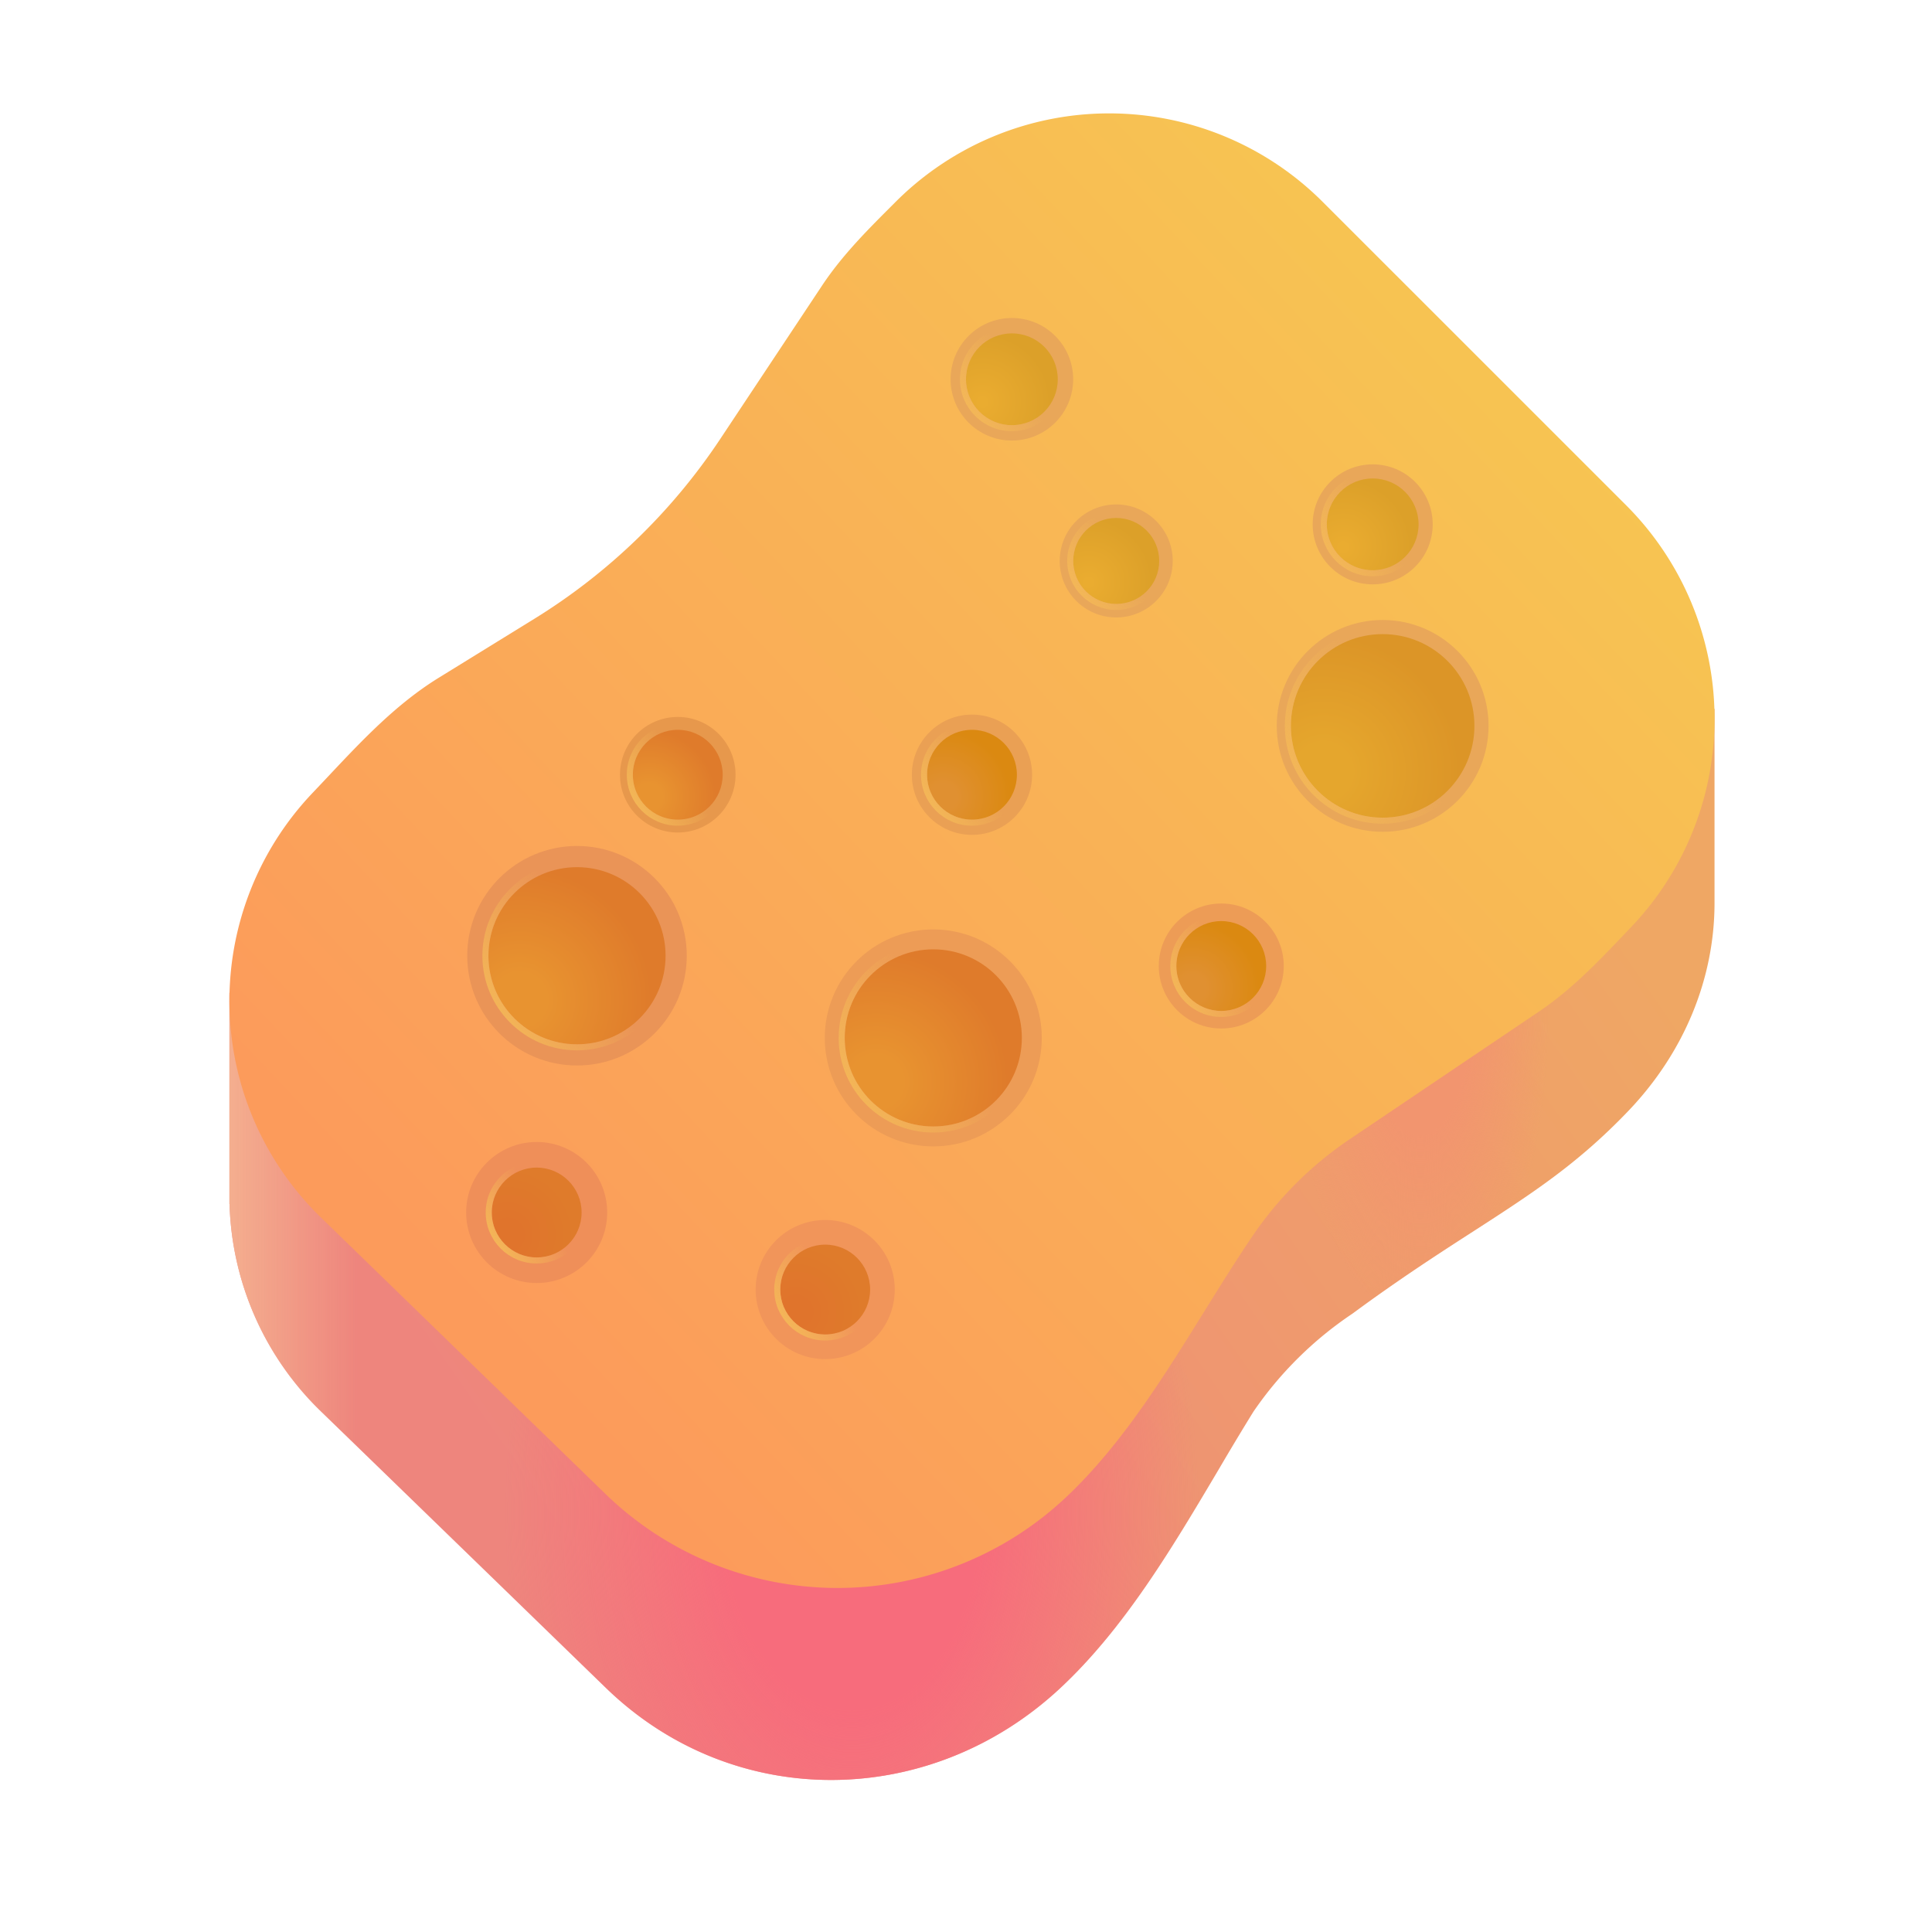 <svg xmlns="http://www.w3.org/2000/svg" fill="none" viewBox="0 0 32 32"><g filter="url(#svg-0955fb3f-77ce-49cd-ad8e-ff2d280029da-a)"><path fill="url(#svg-906bb0c2-5be8-44d2-88c4-dbad2ae89f85-b)" d="M14.855 6.808a5.015 5.015 0 0 1 7.083 0l5.035 5.027q.078.078.15.156h1.275v3.233c-.005 1.218-.486 2.44-1.425 3.424-.842.881-1.596 1.368-2.56 1.99-.575.37-1.225.79-2.012 1.37a6.1 6.1 0 0 0-1.64 1.623q-.289.468-.577.96c-.759 1.28-1.554 2.622-2.619 3.616-2.155 2.013-5.413 2.053-7.53 0L5.318 23.63a4.98 4.98 0 0 1-1.516-3.436H3.8v-3.499h1.29q.045-.051.095-.102l.896-.938a6 6 0 0 1 1.195-.966l1.58-.972a10 10 0 0 0 3.088-2.982l1.689-2.54q.332-.5.757-.925z"/><path fill="url(#svg-8e3e1b7c-8a5a-4a34-9baa-fb55ec05b785-c)" d="M14.855 6.808a5.015 5.015 0 0 1 7.083 0l5.035 5.027q.078.078.15.156h1.275v3.233c-.005 1.218-.486 2.44-1.425 3.424-.842.881-1.596 1.368-2.56 1.99-.575.37-1.225.79-2.012 1.37a6.1 6.1 0 0 0-1.64 1.623q-.289.468-.577.96c-.759 1.28-1.554 2.622-2.619 3.616-2.155 2.013-5.413 2.053-7.53 0L5.318 23.63a4.98 4.98 0 0 1-1.516-3.436H3.8v-3.499h1.29q.045-.051.095-.102l.896-.938a6 6 0 0 1 1.195-.966l1.58-.972a10 10 0 0 0 3.088-2.982l1.689-2.54q.332-.5.757-.925z"/><path fill="url(#svg-40962c59-f3fc-4cc2-bb6c-7514dc533ef8-d)" d="M14.855 6.808a5.015 5.015 0 0 1 7.083 0l5.035 5.027q.078.078.15.156h1.275v3.233c-.005 1.218-.486 2.44-1.425 3.424-.842.881-1.596 1.368-2.56 1.99-.575.37-1.225.79-2.012 1.37a6.1 6.1 0 0 0-1.64 1.623q-.289.468-.577.96c-.759 1.28-1.554 2.622-2.619 3.616-2.155 2.013-5.413 2.053-7.53 0L5.318 23.63a4.98 4.98 0 0 1-1.516-3.436H3.8v-3.499h1.29q.045-.051.095-.102l.896-.938a6 6 0 0 1 1.195-.966l1.58-.972a10 10 0 0 0 3.088-2.982l1.689-2.54q.332-.5.757-.925z"/><path fill="url(#svg-57408ba3-b264-429f-b029-b5ee0f3804bb-e)" d="M14.855 6.808a5.015 5.015 0 0 1 7.083 0l5.035 5.027q.078.078.15.156h1.275v3.233c-.005 1.218-.486 2.44-1.425 3.424-.842.881-1.596 1.368-2.56 1.99-.575.37-1.225.79-2.012 1.37a6.1 6.1 0 0 0-1.64 1.623q-.289.468-.577.96c-.759 1.28-1.554 2.622-2.619 3.616-2.155 2.013-5.413 2.053-7.53 0L5.318 23.63a4.98 4.98 0 0 1-1.516-3.436H3.8v-3.499h1.29q.045-.051.095-.102l.896-.938a6 6 0 0 1 1.195-.966l1.58-.972a10 10 0 0 0 3.088-2.982l1.689-2.54q.332-.5.757-.925z"/></g><g filter="url(#svg-a46352ed-2dfa-4bd2-9e89-895b8df0f431-f)"><path fill="url(#svg-7acfe48d-6156-48fe-bd99-3d3f0c0c42f8-g)" d="M14.836 3.342a5 5 0 0 1 7.07 0l5.028 5.027a5 5 0 0 1 .083 6.986c-.48.504-.948 1.01-1.53 1.402l-3.133 2.113a6 6 0 0 0-1.614 1.611c-.968 1.43-1.824 3.14-3.098 4.332a5.52 5.52 0 0 1-7.617-.072l-4.71-4.576a5 5 0 0 1-.133-7.037c.653-.685 1.275-1.403 2.088-1.904l1.576-.972A10 10 0 0 0 11.93 7.27l1.686-2.54c.345-.52.782-.95 1.22-1.388"/></g><g filter="url(#svg-5912149b-3dcd-4a30-8fd8-a7c805f4a052-h)"><circle cx="9.557" cy="15.83" r="1.818" fill="#EA9457"/></g><g filter="url(#svg-c329dfbe-5a06-4a5d-acaa-18bfb6a31c4f-i)"><circle cx="22.901" cy="12.023" r="1.754" fill="#E9A759"/></g><g filter="url(#svg-6803e88e-452e-4e71-8d18-8c73df2aadaa-j)"><circle cx="22.901" cy="12.023" r="1.52" fill="url(#svg-a55cd004-9d46-4689-aef7-490abdd0fcf4-k)"/><circle cx="22.901" cy="12.023" r="1.57" stroke="url(#svg-0b941e64-5170-40ea-8a0b-88b37e4ad22c-l)" stroke-width=".1"/></g><g filter="url(#svg-145a13f3-0226-4616-b0f0-e9e1bf2857c3-m)"><circle cx="16.76" cy="6.282" r="1.015" fill="#E9A759"/></g><g filter="url(#svg-99243fa0-72a4-4870-8d09-77ae5b7790b8-n)"><circle cx="8.889" cy="20.083" r="1.168" fill="#EF8F59"/></g><g filter="url(#svg-3070b0fc-f2ac-47a7-a56c-6c363b496eda-o)"><circle cx="16.099" cy="12.832" r=".996" fill="#EAA054"/></g><g filter="url(#svg-64eb2ed5-cac5-4a61-9123-4c40886c2c77-p)"><circle cx="11.226" cy="12.832" r=".957" fill="#E7984C"/></g><g filter="url(#svg-d8818dfd-505b-4f25-b628-6a189cd23f8a-q)"><circle cx="13.668" cy="21.359" r="1.152" fill="#F1955A"/></g><g filter="url(#svg-85becba6-9f35-4718-abcb-f8f2f5206631-r)"><circle cx="15.458" cy="17.191" r="1.797" fill="#ED9C56"/></g><g filter="url(#svg-4b2b9667-7647-4af5-9903-f8486424e108-s)"><circle cx="15.458" cy="17.191" r="1.467" fill="url(#svg-14c8d3d4-1259-4411-85b0-2fb3e0620227-t)"/><circle cx="15.458" cy="17.191" r="1.517" stroke="url(#svg-a21d828f-caa9-49ad-acfe-b4e802a800a9-u)" stroke-width=".1"/></g><g filter="url(#svg-cccc889c-98ca-4d5b-b3db-b049e90367fc-v)"><circle cx="9.557" cy="15.83" r="1.467" fill="url(#svg-b4211e02-70f7-44fe-a7e9-bea8b20d9b16-w)"/><circle cx="9.557" cy="15.83" r="1.517" stroke="url(#svg-e746f17a-1399-4509-8c7c-53b542d29198-x)" stroke-width=".1"/></g><g filter="url(#svg-3afe4f6a-dcef-4d91-9af3-6a3ac062f3c6-y)"><circle cx="16.76" cy="6.282" r=".76" fill="url(#svg-3116916a-19f4-47b9-b123-9adc6dff2ee8-z)"/><circle cx="16.76" cy="6.282" r=".81" stroke="url(#svg-75d745ab-ba4a-4074-ab40-29f8c91416d4-A)" stroke-width=".1"/></g><g filter="url(#svg-13145143-5b43-467c-a02f-57ee540c31a0-B)"><circle cx="22.736" cy="8.685" r=".994" fill="#E9A759"/></g><g filter="url(#svg-576bcb53-93a4-4ef0-bc96-2e0ce0b59984-C)"><circle cx="20.228" cy="16" r="1.035" fill="#ED9C56"/></g><g filter="url(#svg-d969a5ae-0abe-4dd5-843c-dd7136fa9129-D)"><circle cx="18.488" cy="9.291" r=".936" fill="#E9A759"/></g><g filter="url(#svg-c399b659-21ea-4283-aa02-e515eadd2da6-E)"><circle cx="22.736" cy="8.685" r=".76" fill="url(#svg-67a32f3b-fb50-4d2c-a4c1-4480c2a2a80b-F)"/><circle cx="22.736" cy="8.685" r=".81" stroke="url(#svg-d0620cbc-c23a-4ff7-a1c9-217967f29950-G)" stroke-width=".1"/></g><g filter="url(#svg-10f3596b-42a3-4b73-94e6-b0f13cb13235-H)"><circle cx="18.488" cy="9.291" r=".712" fill="url(#svg-e27aca10-1b47-430c-a8d2-992ca671c0b8-I)"/><circle cx="18.488" cy="9.291" r=".762" stroke="url(#svg-84482e13-be42-4249-8e7a-65729ea4d629-J)" stroke-width=".1"/></g><g filter="url(#svg-cfbf0e5f-808b-4f63-b14d-d30128eaf2ef-K)"><circle cx="11.226" cy="12.832" r=".744" fill="url(#svg-32fb8ca1-f4fe-4ac6-845d-f50b9e4c300c-L)"/><circle cx="11.226" cy="12.832" r=".794" stroke="url(#svg-6c3b6930-2465-4263-8e03-25c59d9f485c-M)" stroke-width=".1"/></g><g filter="url(#svg-433b3d72-3108-4ce1-a550-f5c30fc10f97-N)"><circle cx="16.099" cy="12.832" r=".744" fill="url(#svg-227ec129-15e4-4006-88fe-1d6656b03acc-O)"/><circle cx="16.099" cy="12.832" r=".794" stroke="url(#svg-a977019e-fa4f-4b29-9bc9-3a701f6687f5-P)" stroke-width=".1"/></g><g filter="url(#svg-24c2bad6-72d1-42fc-b718-0a3c678a552e-Q)"><circle cx="20.228" cy="16" r=".744" fill="url(#svg-e439d709-3572-4150-82b6-da881f2d5ed5-R)"/><circle cx="20.228" cy="16" r=".794" stroke="url(#svg-3d88c894-1664-40c5-9d16-2e023c4460b8-S)" stroke-width=".1"/></g><g filter="url(#svg-f2524dcb-536d-4f98-83bc-fccd0cb7ee2c-T)"><circle cx="13.668" cy="21.359" r=".744" fill="url(#svg-5ce425f2-73cb-48b3-acdb-65962b243cc2-U)"/><circle cx="13.668" cy="21.359" r=".794" stroke="url(#svg-f07a671f-5343-4b87-818c-5ec8dab327fe-V)" stroke-width=".1"/></g><g filter="url(#svg-06391f49-a012-4b12-89b0-c409a63084d1-W)"><circle cx="8.889" cy="20.083" r=".744" fill="url(#svg-f2a32691-8ee8-40ef-931b-a8e9aae6e819-X)"/><circle cx="8.889" cy="20.083" r=".794" stroke="url(#svg-9076843f-e597-4a17-bda5-1402ecf352ca-Y)" stroke-width=".1"/></g><defs><filter id="svg-0955fb3f-77ce-49cd-ad8e-ff2d280029da-a" width="24.598" height="24.638" x="3.8" y="5.094" color-interpolation-filters="sRGB" filterUnits="userSpaceOnUse"><feFlood flood-opacity="0" result="BackgroundImageFix"/><feBlend in="SourceGraphic" in2="BackgroundImageFix" result="shape"/><feColorMatrix in="SourceAlpha" result="hardAlpha" values="0 0 0 0 0 0 0 0 0 0 0 0 0 0 0 0 0 0 127 0"/><feOffset dy="-.25"/><feGaussianBlur stdDeviation=".25"/><feComposite in2="hardAlpha" k2="-1" k3="1" operator="arithmetic"/><feColorMatrix values="0 0 0 0 0.941 0 0 0 0 0.525 0 0 0 0 0.596 0 0 0 1 0"/><feBlend in2="shape" result="effect1_innerShadow_18_26328"/></filter><filter id="svg-a46352ed-2dfa-4bd2-9e89-895b8df0f431-f" width="25.098" height="24.924" x="3.55" y="1.627" color-interpolation-filters="sRGB" filterUnits="userSpaceOnUse"><feFlood flood-opacity="0" result="BackgroundImageFix"/><feBlend in="SourceGraphic" in2="BackgroundImageFix" result="shape"/><feColorMatrix in="SourceAlpha" result="hardAlpha" values="0 0 0 0 0 0 0 0 0 0 0 0 0 0 0 0 0 0 127 0"/><feOffset dx=".25" dy="-.25"/><feGaussianBlur stdDeviation=".25"/><feComposite in2="hardAlpha" k2="-1" k3="1" operator="arithmetic"/><feColorMatrix values="0 0 0 0 0.933 0 0 0 0 0.51 0 0 0 0 0.337 0 0 0 1 0"/><feBlend in2="shape" result="effect1_innerShadow_18_26328"/><feColorMatrix in="SourceAlpha" result="hardAlpha" values="0 0 0 0 0 0 0 0 0 0 0 0 0 0 0 0 0 0 127 0"/><feOffset dx="-.25" dy=".25"/><feGaussianBlur stdDeviation=".25"/><feComposite in2="hardAlpha" k2="-1" k3="1" operator="arithmetic"/><feColorMatrix values="0 0 0 0 1 0 0 0 0 0.847 0 0 0 0 0.357 0 0 0 1 0"/><feBlend in2="effect1_innerShadow_18_26328" result="effect2_innerShadow_18_26328"/></filter><filter id="svg-5912149b-3dcd-4a30-8fd8-a7c805f4a052-h" width="5.636" height="5.636" x="6.738" y="13.012" color-interpolation-filters="sRGB" filterUnits="userSpaceOnUse"><feFlood flood-opacity="0" result="BackgroundImageFix"/><feBlend in="SourceGraphic" in2="BackgroundImageFix" result="shape"/><feGaussianBlur result="effect1_foregroundBlur_18_26328" stdDeviation=".5"/></filter><filter id="svg-c329dfbe-5a06-4a5d-acaa-18bfb6a31c4f-i" width="5.509" height="5.509" x="20.146" y="9.269" color-interpolation-filters="sRGB" filterUnits="userSpaceOnUse"><feFlood flood-opacity="0" result="BackgroundImageFix"/><feBlend in="SourceGraphic" in2="BackgroundImageFix" result="shape"/><feGaussianBlur result="effect1_foregroundBlur_18_26328" stdDeviation=".5"/></filter><filter id="svg-6803e88e-452e-4e71-8d18-8c73df2aadaa-j" width="3.441" height="3.441" x="21.18" y="10.303" color-interpolation-filters="sRGB" filterUnits="userSpaceOnUse"><feFlood flood-opacity="0" result="BackgroundImageFix"/><feBlend in="SourceGraphic" in2="BackgroundImageFix" result="shape"/><feGaussianBlur result="effect1_foregroundBlur_18_26328" stdDeviation=".05"/></filter><filter id="svg-145a13f3-0226-4616-b0f0-e9e1bf2857c3-m" width="4.031" height="4.031" x="14.745" y="4.266" color-interpolation-filters="sRGB" filterUnits="userSpaceOnUse"><feFlood flood-opacity="0" result="BackgroundImageFix"/><feBlend in="SourceGraphic" in2="BackgroundImageFix" result="shape"/><feGaussianBlur result="effect1_foregroundBlur_18_26328" stdDeviation=".5"/></filter><filter id="svg-99243fa0-72a4-4870-8d09-77ae5b7790b8-n" width="4.335" height="4.335" x="6.721" y="17.915" color-interpolation-filters="sRGB" filterUnits="userSpaceOnUse"><feFlood flood-opacity="0" result="BackgroundImageFix"/><feBlend in="SourceGraphic" in2="BackgroundImageFix" result="shape"/><feGaussianBlur result="effect1_foregroundBlur_18_26328" stdDeviation=".5"/></filter><filter id="svg-3070b0fc-f2ac-47a7-a56c-6c363b496eda-o" width="3.992" height="3.992" x="14.103" y="10.836" color-interpolation-filters="sRGB" filterUnits="userSpaceOnUse"><feFlood flood-opacity="0" result="BackgroundImageFix"/><feBlend in="SourceGraphic" in2="BackgroundImageFix" result="shape"/><feGaussianBlur result="effect1_foregroundBlur_18_26328" stdDeviation=".5"/></filter><filter id="svg-64eb2ed5-cac5-4a61-9123-4c40886c2c77-p" width="3.914" height="3.914" x="9.269" y="10.874" color-interpolation-filters="sRGB" filterUnits="userSpaceOnUse"><feFlood flood-opacity="0" result="BackgroundImageFix"/><feBlend in="SourceGraphic" in2="BackgroundImageFix" result="shape"/><feGaussianBlur result="effect1_foregroundBlur_18_26328" stdDeviation=".5"/></filter><filter id="svg-d8818dfd-505b-4f25-b628-6a189cd23f8a-q" width="4.303" height="4.304" x="11.516" y="19.207" color-interpolation-filters="sRGB" filterUnits="userSpaceOnUse"><feFlood flood-opacity="0" result="BackgroundImageFix"/><feBlend in="SourceGraphic" in2="BackgroundImageFix" result="shape"/><feGaussianBlur result="effect1_foregroundBlur_18_26328" stdDeviation=".5"/></filter><filter id="svg-85becba6-9f35-4718-abcb-f8f2f5206631-r" width="5.594" height="5.594" x="12.661" y="14.394" color-interpolation-filters="sRGB" filterUnits="userSpaceOnUse"><feFlood flood-opacity="0" result="BackgroundImageFix"/><feBlend in="SourceGraphic" in2="BackgroundImageFix" result="shape"/><feGaussianBlur result="effect1_foregroundBlur_18_26328" stdDeviation=".5"/></filter><filter id="svg-4b2b9667-7647-4af5-9903-f8486424e108-s" width="3.335" height="3.335" x="13.79" y="15.524" color-interpolation-filters="sRGB" filterUnits="userSpaceOnUse"><feFlood flood-opacity="0" result="BackgroundImageFix"/><feBlend in="SourceGraphic" in2="BackgroundImageFix" result="shape"/><feGaussianBlur result="effect1_foregroundBlur_18_26328" stdDeviation=".05"/></filter><filter id="svg-cccc889c-98ca-4d5b-b3db-b049e90367fc-v" width="3.335" height="3.335" x="7.889" y="14.162" color-interpolation-filters="sRGB" filterUnits="userSpaceOnUse"><feFlood flood-opacity="0" result="BackgroundImageFix"/><feBlend in="SourceGraphic" in2="BackgroundImageFix" result="shape"/><feGaussianBlur result="effect1_foregroundBlur_18_26328" stdDeviation=".05"/></filter><filter id="svg-3afe4f6a-dcef-4d91-9af3-6a3ac062f3c6-y" width="1.92" height="1.92" x="15.8" y="5.321" color-interpolation-filters="sRGB" filterUnits="userSpaceOnUse"><feFlood flood-opacity="0" result="BackgroundImageFix"/><feBlend in="SourceGraphic" in2="BackgroundImageFix" result="shape"/><feGaussianBlur result="effect1_foregroundBlur_18_26328" stdDeviation=".05"/></filter><filter id="svg-13145143-5b43-467c-a02f-57ee540c31a0-B" width="3.988" height="3.988" x="20.742" y="6.691" color-interpolation-filters="sRGB" filterUnits="userSpaceOnUse"><feFlood flood-opacity="0" result="BackgroundImageFix"/><feBlend in="SourceGraphic" in2="BackgroundImageFix" result="shape"/><feGaussianBlur result="effect1_foregroundBlur_18_26328" stdDeviation=".5"/></filter><filter id="svg-576bcb53-93a4-4ef0-bc96-2e0ce0b59984-C" width="4.07" height="4.07" x="18.194" y="13.965" color-interpolation-filters="sRGB" filterUnits="userSpaceOnUse"><feFlood flood-opacity="0" result="BackgroundImageFix"/><feBlend in="SourceGraphic" in2="BackgroundImageFix" result="shape"/><feGaussianBlur result="effect1_foregroundBlur_18_26328" stdDeviation=".5"/></filter><filter id="svg-d969a5ae-0abe-4dd5-843c-dd7136fa9129-D" width="3.871" height="3.871" x="16.552" y="7.355" color-interpolation-filters="sRGB" filterUnits="userSpaceOnUse"><feFlood flood-opacity="0" result="BackgroundImageFix"/><feBlend in="SourceGraphic" in2="BackgroundImageFix" result="shape"/><feGaussianBlur result="effect1_foregroundBlur_18_26328" stdDeviation=".5"/></filter><filter id="svg-c399b659-21ea-4283-aa02-e515eadd2da6-E" width="1.92" height="1.92" x="21.776" y="7.724" color-interpolation-filters="sRGB" filterUnits="userSpaceOnUse"><feFlood flood-opacity="0" result="BackgroundImageFix"/><feBlend in="SourceGraphic" in2="BackgroundImageFix" result="shape"/><feGaussianBlur result="effect1_foregroundBlur_18_26328" stdDeviation=".05"/></filter><filter id="svg-10f3596b-42a3-4b73-94e6-b0f13cb13235-H" width="1.825" height="1.825" x="17.576" y="8.378" color-interpolation-filters="sRGB" filterUnits="userSpaceOnUse"><feFlood flood-opacity="0" result="BackgroundImageFix"/><feBlend in="SourceGraphic" in2="BackgroundImageFix" result="shape"/><feGaussianBlur result="effect1_foregroundBlur_18_26328" stdDeviation=".05"/></filter><filter id="svg-cfbf0e5f-808b-4f63-b14d-d30128eaf2ef-K" width="1.889" height="1.889" x="10.282" y="11.887" color-interpolation-filters="sRGB" filterUnits="userSpaceOnUse"><feFlood flood-opacity="0" result="BackgroundImageFix"/><feBlend in="SourceGraphic" in2="BackgroundImageFix" result="shape"/><feGaussianBlur result="effect1_foregroundBlur_18_26328" stdDeviation=".05"/></filter><filter id="svg-433b3d72-3108-4ce1-a550-f5c30fc10f97-N" width="1.889" height="1.889" x="15.155" y="11.887" color-interpolation-filters="sRGB" filterUnits="userSpaceOnUse"><feFlood flood-opacity="0" result="BackgroundImageFix"/><feBlend in="SourceGraphic" in2="BackgroundImageFix" result="shape"/><feGaussianBlur result="effect1_foregroundBlur_18_26328" stdDeviation=".05"/></filter><filter id="svg-24c2bad6-72d1-42fc-b718-0a3c678a552e-Q" width="1.889" height="1.889" x="19.284" y="15.056" color-interpolation-filters="sRGB" filterUnits="userSpaceOnUse"><feFlood flood-opacity="0" result="BackgroundImageFix"/><feBlend in="SourceGraphic" in2="BackgroundImageFix" result="shape"/><feGaussianBlur result="effect1_foregroundBlur_18_26328" stdDeviation=".05"/></filter><filter id="svg-f2524dcb-536d-4f98-83bc-fccd0cb7ee2c-T" width="1.889" height="1.889" x="12.724" y="20.415" color-interpolation-filters="sRGB" filterUnits="userSpaceOnUse"><feFlood flood-opacity="0" result="BackgroundImageFix"/><feBlend in="SourceGraphic" in2="BackgroundImageFix" result="shape"/><feGaussianBlur result="effect1_foregroundBlur_18_26328" stdDeviation=".05"/></filter><filter id="svg-06391f49-a012-4b12-89b0-c409a63084d1-W" width="1.889" height="1.889" x="7.944" y="19.139" color-interpolation-filters="sRGB" filterUnits="userSpaceOnUse"><feFlood flood-opacity="0" result="BackgroundImageFix"/><feBlend in="SourceGraphic" in2="BackgroundImageFix" result="shape"/><feGaussianBlur result="effect1_foregroundBlur_18_26328" stdDeviation=".05"/></filter><linearGradient id="svg-906bb0c2-5be8-44d2-88c4-dbad2ae89f85-b" x1="27.558" x2="10.758" y1="16.479" y2="28.174" gradientUnits="userSpaceOnUse"><stop stop-color="#EFA764"/><stop offset="1" stop-color="#EE857D"/></linearGradient><linearGradient id="svg-8e3e1b7c-8a5a-4a34-9baa-fb55ec05b785-c" x1="3.4" x2="5.952" y1="19.115" y2="19.115" gradientUnits="userSpaceOnUse"><stop stop-color="#F5B692"/><stop offset=".987" stop-color="#F5B692" stop-opacity="0"/></linearGradient><linearGradient id="svg-7acfe48d-6156-48fe-bd99-3d3f0c0c42f8-g" x1="24.538" x2="7.611" y1="5.548" y2="21.497" gradientUnits="userSpaceOnUse"><stop stop-color="#F7C452"/><stop offset="1" stop-color="#FC9B5B"/></linearGradient><linearGradient id="svg-0b941e64-5170-40ea-8a0b-88b37e4ad22c-l" x1="21.38" x2="23.135" y1="13.118" y2="12.023" gradientUnits="userSpaceOnUse"><stop stop-color="#F4B857"/><stop offset="1" stop-color="#F4B857" stop-opacity="0"/></linearGradient><linearGradient id="svg-a21d828f-caa9-49ad-acfe-b4e802a800a9-u" x1="13.99" x2="15.684" y1="18.248" y2="17.191" gradientUnits="userSpaceOnUse"><stop stop-color="#F4B857"/><stop offset="1" stop-color="#F4B857" stop-opacity="0"/></linearGradient><linearGradient id="svg-e746f17a-1399-4509-8c7c-53b542d29198-x" x1="8.089" x2="9.782" y1="16.887" y2="15.83" gradientUnits="userSpaceOnUse"><stop stop-color="#F4B857"/><stop offset="1" stop-color="#F4B857" stop-opacity="0"/></linearGradient><linearGradient id="svg-75d745ab-ba4a-4074-ab40-29f8c91416d4-A" x1="16" x2="16.877" y1="6.829" y2="6.282" gradientUnits="userSpaceOnUse"><stop stop-color="#F4B857"/><stop offset="1" stop-color="#F4B857" stop-opacity="0"/></linearGradient><linearGradient id="svg-d0620cbc-c23a-4ff7-a1c9-217967f29950-G" x1="21.976" x2="22.853" y1="9.232" y2="8.685" gradientUnits="userSpaceOnUse"><stop stop-color="#F4B857"/><stop offset="1" stop-color="#F4B857" stop-opacity="0"/></linearGradient><linearGradient id="svg-84482e13-be42-4249-8e7a-65729ea4d629-J" x1="17.776" x2="18.598" y1="9.804" y2="9.291" gradientUnits="userSpaceOnUse"><stop stop-color="#F4B857"/><stop offset="1" stop-color="#F4B857" stop-opacity="0"/></linearGradient><linearGradient id="svg-6c3b6930-2465-4263-8e03-25c59d9f485c-M" x1="10.482" x2="11.34" y1="13.368" y2="12.832" gradientUnits="userSpaceOnUse"><stop stop-color="#F4B857"/><stop offset="1" stop-color="#F4B857" stop-opacity="0"/></linearGradient><linearGradient id="svg-a977019e-fa4f-4b29-9bc9-3a701f6687f5-P" x1="15.355" x2="16.214" y1="13.368" y2="12.832" gradientUnits="userSpaceOnUse"><stop stop-color="#F4B857"/><stop offset="1" stop-color="#F4B857" stop-opacity="0"/></linearGradient><linearGradient id="svg-3d88c894-1664-40c5-9d16-2e023c4460b8-S" x1="19.484" x2="20.343" y1="16.536" y2="16" gradientUnits="userSpaceOnUse"><stop stop-color="#F4B857"/><stop offset="1" stop-color="#F4B857" stop-opacity="0"/></linearGradient><linearGradient id="svg-f07a671f-5343-4b87-818c-5ec8dab327fe-V" x1="12.924" x2="13.783" y1="21.895" y2="21.359" gradientUnits="userSpaceOnUse"><stop stop-color="#F4B857"/><stop offset="1" stop-color="#F4B857" stop-opacity="0"/></linearGradient><linearGradient id="svg-9076843f-e597-4a17-bda5-1402ecf352ca-Y" x1="8.144" x2="9.003" y1="20.619" y2="20.083" gradientUnits="userSpaceOnUse"><stop stop-color="#F4B857"/><stop offset="1" stop-color="#F4B857" stop-opacity="0"/></linearGradient><radialGradient id="svg-40962c59-f3fc-4cc2-bb6c-7514dc533ef8-d" cx="0" cy="0" r="1" gradientTransform="matrix(0 8.804 -5.729 0 14.118 25.282)" gradientUnits="userSpaceOnUse"><stop offset=".37" stop-color="#F76C7C"/><stop offset="1" stop-color="#F76C7C" stop-opacity="0"/></radialGradient><radialGradient id="svg-57408ba3-b264-429f-b029-b5ee0f3804bb-e" cx="0" cy="0" r="1" gradientTransform="matrix(0 5.104 -2.127 0 23.517 17.074)" gradientUnits="userSpaceOnUse"><stop offset=".385" stop-color="#F2956F"/><stop offset="1" stop-color="#F2956F" stop-opacity="0"/></radialGradient><radialGradient id="svg-a55cd004-9d46-4689-aef7-490abdd0fcf4-k" cx="0" cy="0" r="1" gradientTransform="rotate(-28.009 36.578 -37.559)scale(2.264)" gradientUnits="userSpaceOnUse"><stop offset=".203" stop-color="#E5A62D"/><stop offset="1" stop-color="#DC9527"/></radialGradient><radialGradient id="svg-14c8d3d4-1259-4411-85b0-2fb3e0620227-t" cx="0" cy="0" r="1" gradientTransform="rotate(-28.009 43.18 -20.136)scale(2.185)" gradientUnits="userSpaceOnUse"><stop offset=".203" stop-color="#E89330"/><stop offset="1" stop-color="#DF7B2B"/></radialGradient><radialGradient id="svg-b4211e02-70f7-44fe-a7e9-bea8b20d9b16-w" cx="0" cy="0" r="1" gradientTransform="rotate(-28.009 37.501 -8.986)scale(2.185)" gradientUnits="userSpaceOnUse"><stop offset=".203" stop-color="#E89330"/><stop offset="1" stop-color="#DF7B2B"/></radialGradient><radialGradient id="svg-3116916a-19f4-47b9-b123-9adc6dff2ee8-z" cx="0" cy="0" r="1" gradientTransform="rotate(-28.009 21.485 -29.29)scale(1.132)" gradientUnits="userSpaceOnUse"><stop offset=".053" stop-color="#EAAC30"/><stop offset="1" stop-color="#DCA029"/></radialGradient><radialGradient id="svg-67a32f3b-fb50-4d2c-a4c1-4480c2a2a80b-F" cx="0" cy="0" r="1" gradientTransform="rotate(-28.009 29.29 -40.067)scale(1.132)" gradientUnits="userSpaceOnUse"><stop offset=".053" stop-color="#EAAC30"/><stop offset="1" stop-color="#DCA029"/></radialGradient><radialGradient id="svg-e27aca10-1b47-430c-a8d2-992ca671c0b8-I" cx="0" cy="0" r="1" gradientTransform="rotate(-28.009 28.35 -31.322)scale(1.061)" gradientUnits="userSpaceOnUse"><stop offset=".053" stop-color="#EAAC30"/><stop offset="1" stop-color="#DCA029"/></radialGradient><radialGradient id="svg-32fb8ca1-f4fe-4ac6-845d-f50b9e4c300c-L" cx="0" cy="0" r="1" gradientTransform="rotate(-28.009 31.838 -14.944)scale(1.108)" gradientUnits="userSpaceOnUse"><stop offset=".203" stop-color="#E89330"/><stop offset="1" stop-color="#DF7B2B"/></radialGradient><radialGradient id="svg-227ec129-15e4-4006-88fe-1d6656b03acc-O" cx="0" cy="0" r="1" gradientTransform="rotate(-28.009 34.274 -24.714)scale(1.108)" gradientUnits="userSpaceOnUse"><stop offset=".203" stop-color="#E09031"/><stop offset="1" stop-color="#DB8911"/></radialGradient><radialGradient id="svg-e439d709-3572-4150-82b6-da881f2d5ed5-R" cx="0" cy="0" r="1" gradientTransform="rotate(-28.009 42.69 -31.407)scale(1.108)" gradientUnits="userSpaceOnUse"><stop offset=".203" stop-color="#E09031"/><stop offset="1" stop-color="#DB8911"/></radialGradient><radialGradient id="svg-5ce425f2-73cb-48b3-acdb-65962b243cc2-U" cx="0" cy="0" r="1" gradientTransform="rotate(-28.009 50.154 -15.576)scale(1.108)" gradientUnits="userSpaceOnUse"><stop offset=".203" stop-color="#E0742C"/><stop offset="1" stop-color="#DF7B2B"/></radialGradient><radialGradient id="svg-f2a32691-8ee8-40ef-931b-a8e9aae6e819-X" cx="0" cy="0" r="1" gradientTransform="rotate(-28.009 45.206 -6.633)scale(1.108)" gradientUnits="userSpaceOnUse"><stop offset=".203" stop-color="#E0742C"/><stop offset="1" stop-color="#DF7B2B"/></radialGradient></defs></svg>
